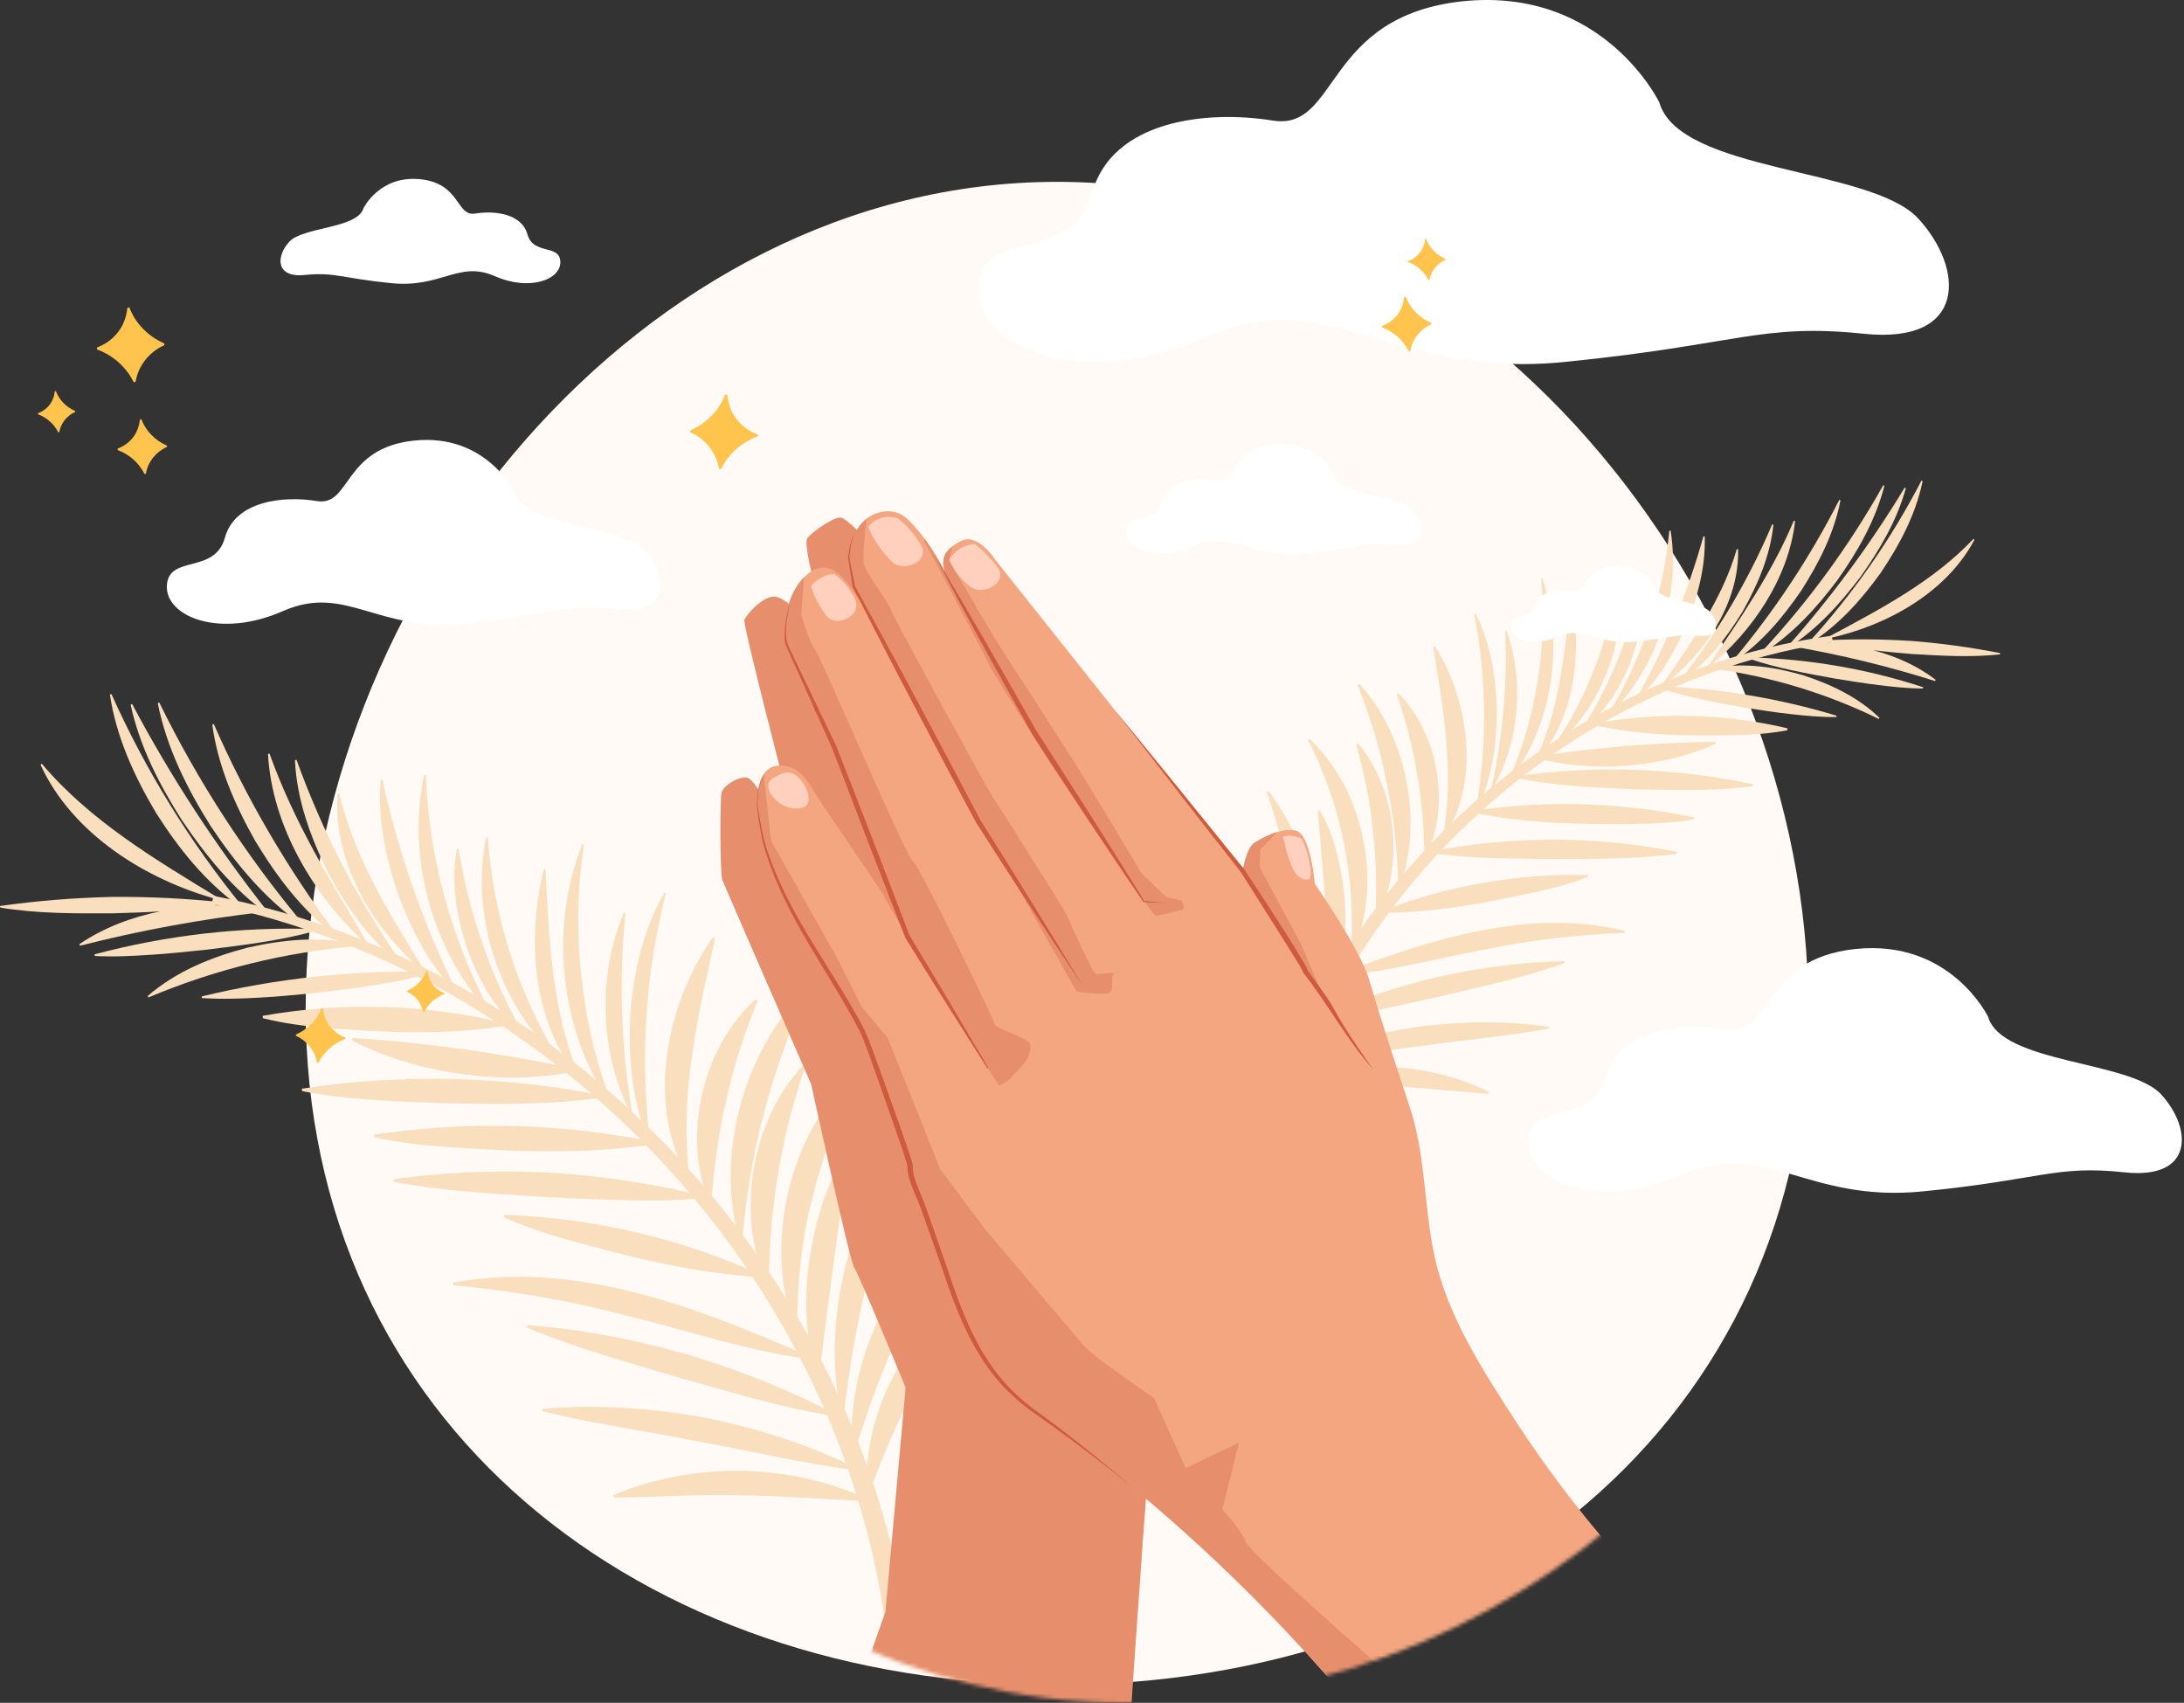 <svg width="576" height="449" viewBox="0 0 576 449" fill="none" xmlns="http://www.w3.org/2000/svg">
<rect x="0" y="0" width="576" height="449" fill="#333333" stroke="none"/>
<g opacity="0.4">
<path d="M364.505 193.938C364.505 193.938 359.698 184.022 347.578 185.24C335.457 186.493 336.879 196.443 331.124 195.495C325.335 194.548 317.243 195.495 315.517 201.722C313.79 207.95 305.97 204.532 305.699 209.811C305.394 215.091 314.67 218.814 325.335 214.177C336.033 209.507 341.213 217.798 356.245 216.309C371.276 214.82 373.138 212.959 382.008 213.872C390.912 214.82 390.675 208.254 386.647 203.888C382.618 199.523 366.232 199.929 364.505 193.938Z" fill="white"/>
</g>
<path d="M80.616 265.954C80.616 375.398 169.337 444.254 278.769 444.254C388.2 444.254 476.921 375.398 476.921 265.954C476.921 156.51 388.212 47.949 278.769 47.949C169.325 47.949 80.616 156.523 80.616 265.967V265.954Z" fill="#FFFAF5"/>
<path d="M366.508 281.307C375.57 281.78 384.607 283.88 392.737 287.92L392.514 288.393C383.339 287.809 375.172 286.74 366.284 286.454C357.396 286.006 349.179 286.367 339.98 286.143L339.806 285.658C348.246 282.326 357.433 281.009 366.508 281.32V281.307Z" fill="#FADFBE"/>
<path d="M374.886 270.617C386.037 269.249 397.387 269.125 408.5 270.729L408.438 271.238C397.25 273.302 386.621 274.135 375.557 275.714C364.456 277.044 353.965 278.995 342.627 279.853L342.441 279.381C352.771 274.968 363.773 272.171 374.899 270.617H374.886Z" fill="#FADFBE"/>
<path d="M379.349 257.575C390.289 255.164 401.439 253.635 412.627 253.448L412.652 253.958C401.937 257.787 391.383 259.95 380.505 262.585C369.554 264.947 359.111 267.595 347.799 268.776L347.588 268.303C357.756 263.617 368.46 260.149 379.362 257.563L379.349 257.575Z" fill="#FADFBE"/>
<path d="M353.542 257.178L353.368 256.693C377.111 247.817 403.142 239.227 428.613 245.468L428.501 245.965C415.585 246.524 403.676 247.854 391.22 250.452C378.59 252.752 366.569 256.233 353.542 257.178Z" fill="#FADFBE"/>
<path d="M418.78 230.725V231.234C414.168 233.012 409.693 234.143 405.255 235.163C391.718 238.084 378.64 240.682 364.618 240.695L364.444 240.21C381.673 233.534 400.308 230.277 418.78 230.712V230.725Z" fill="#FADFBE"/>
<path d="M377.733 224.981L377.646 224.472C388.275 222.346 399.14 221.451 409.98 221.389C420.82 221.501 431.672 222.445 442.301 224.633C442.301 224.633 442.201 225.143 442.214 225.143C431.262 226.61 420.832 226.411 409.98 226.535C399.127 226.361 388.698 226.523 377.746 224.981H377.733Z" fill="#FADFBE"/>
<path d="M446.776 216.056C441.654 216.914 436.768 217.137 431.945 217.249C417.276 217.411 403.068 217.274 388.536 214.291L388.473 213.781C407.816 210.922 427.743 211.531 446.875 215.546L446.776 216.056Z" fill="#FADFBE"/>
<path d="M400.035 205.179L399.972 204.669C410.328 203.14 420.832 202.717 431.286 202.978C441.741 203.426 452.196 204.569 462.414 206.807L462.315 207.317C451.698 208.721 441.617 208.324 431.112 208.125C420.621 207.615 410.526 207.329 400.035 205.179Z" fill="#FADFBE"/>
<path d="M471.364 192.561C466.827 193.431 462.588 193.68 458.399 193.829C445.607 194.103 433.375 194.04 420.695 191.268L420.608 190.759C437.378 187.676 454.868 188.123 471.464 192.051L471.352 192.549L471.364 192.561Z" fill="#FADFBE"/>
<path d="M460.524 186.644C452.692 185.252 444.836 183.909 437.228 181.274L437.241 180.926C453.215 181.473 469.102 184.096 484.404 188.733L484.305 189.068C480.14 189.118 476.162 188.733 472.222 188.285C468.791 187.949 463.968 187.166 460.512 186.644H460.524Z" fill="#FADFBE"/>
<path d="M452.444 176.052C460.213 174.685 467.995 175.891 475.466 178.029C482.863 180.428 489.986 183.772 495.667 189.266L495.518 189.577C481.968 182.939 467.349 178.464 452.407 176.4L452.444 176.065V176.052Z" fill="#FADFBE"/>
<path d="M484.007 178.937C476.387 177.532 468.742 176.227 461.321 173.691V173.343C476.909 173.703 492.436 176.364 507.241 181.224L507.142 181.547C503.077 181.535 499.211 181.112 495.382 180.627C492.05 180.254 487.364 179.459 484.007 178.937Z" fill="#FADFBE"/>
<path d="M510.485 179.26L510.373 179.583C498.029 175.692 485.424 172.634 472.682 170.421L472.732 170.085C474.124 169.812 475.504 169.65 476.871 169.563C488.656 156.672 498.738 142.24 506.756 126.726L507.066 126.875C505.227 135.713 500.988 143.669 496.003 151.066C490.893 158.164 485.014 164.752 477.555 169.501C479.295 169.414 481.023 169.451 482.751 169.576C482.776 169.576 482.813 169.576 482.838 169.576C482.304 169.451 481.757 169.327 481.222 169.19V168.842C488.954 168.457 496.724 168.519 504.468 169.029C512.2 169.65 519.908 170.719 527.516 172.211L527.453 172.547C519.659 173.392 511.939 172.895 504.22 172.447C500.838 172.161 497.445 171.863 494.063 171.465C499.956 173.019 505.575 175.493 510.473 179.222L510.485 179.26Z" fill="#FADFBE"/>
<path d="M339.78 284.079L339.283 284.216C336.958 276.546 334.273 268.987 330.83 261.753C327.56 254.443 323.557 247.482 319.231 240.744L319.654 240.458C333.216 249.433 341.819 267.943 339.78 284.091V284.079Z" fill="#FADFBE"/>
<path d="M343.385 276.11L342.888 276.222C340.725 267.322 338.115 258.533 334.659 250.042C331.377 241.49 327.275 233.285 322.75 225.317L323.197 225.056C337.344 236.679 345.822 257.936 343.398 276.11H343.385Z" fill="#FADFBE"/>
<path d="M346.058 268.391L345.548 268.415C344.939 258.284 343.833 248.177 341.831 238.233C340.017 228.25 337.294 218.455 334.112 208.821L334.597 208.646C346.742 224.471 351.515 249.197 346.058 268.391Z" fill="#FADFBE"/>
<path d="M347.551 213.756L348.06 213.706C350.273 217.386 351.616 221.202 352.61 225.043C355.469 236.691 355.979 248.923 351.665 260.373L351.156 260.397C350.099 244.834 348.906 229.295 347.551 213.756Z" fill="#FADFBE"/>
<path d="M356.762 251.086L356.252 251.036C356.898 241.427 356.401 231.731 354.412 222.321C352.597 212.873 349.303 203.736 344.977 195.134L345.437 194.897C359.832 208.472 364.842 232.999 356.774 251.099L356.762 251.086Z" fill="#FADFBE"/>
<path d="M357.682 196.166L358.179 196.017C368.298 208.125 370.535 227.902 363.238 241.925L362.729 241.887C363.077 234.193 362.99 226.473 362.057 218.828C361.299 211.17 359.708 203.612 357.682 196.178V196.166Z" fill="#FADFBE"/>
<path d="M369.305 233.484H368.795C368.521 224.435 367.639 215.41 365.749 206.559C364.046 197.67 361.349 189.006 358.067 180.565L358.539 180.366C370.858 193.817 375.47 216.305 369.292 233.484H369.305Z" fill="#FADFBE"/>
<path d="M376.167 225.678H375.657C375.545 218.418 375.036 211.183 373.73 204.06C372.599 196.912 370.685 189.914 368.398 183.039L368.882 182.865C379.362 193.481 382.606 212.203 376.167 225.678Z" fill="#FADFBE"/>
<path d="M381.139 220.369L380.63 220.27C382.047 212.053 382.196 203.662 381.413 195.37C380.804 187.054 379.275 178.824 377.994 170.545L378.504 170.458C387.367 184.654 390.45 205.725 381.139 220.381V220.369Z" fill="#FADFBE"/>
<path d="M394.788 187.451C394.738 196.302 393.52 205.228 389.617 213.296L389.281 213.233C392.265 196.252 392.103 178.712 388.796 161.793L389.132 161.719C393.172 169.712 394.564 178.613 394.788 187.451Z" fill="#FADFBE"/>
<path d="M393.595 208.05L393.26 207.976C396.342 194.339 397.598 180.291 396.976 166.319L397.325 166.294C402.148 179.595 400.731 195.83 393.595 208.05Z" fill="#FADFBE"/>
<path d="M398.082 206.111L397.772 205.974C401.488 197.633 404.062 188.806 405.466 179.794C406.983 170.806 407.331 161.62 406.436 152.532L406.772 152.495C412.764 170.035 409.333 191.38 398.07 206.111H398.082Z" fill="#FADFBE"/>
<path d="M406.437 199.348C413.908 198.143 421.441 197.372 428.975 196.663C436.806 196.116 444.638 195.631 452.494 195.631L452.507 196.141C438.808 202.307 420.397 203.898 405.865 200.02C405.617 200.318 405.38 200.616 405.119 200.902L404.809 200.753C411.198 187.477 412.628 172.584 414.194 158.114C414.194 158.114 414.53 158.152 414.542 158.152C417.153 171.913 415.437 188.148 406.437 199.336V199.348Z" fill="#FADFBE"/>
<path d="M410.266 196.688L409.98 196.489C418.881 183.275 424.624 167.947 426.6 152.135L426.936 152.172C429.285 168.233 422.61 186.134 410.266 196.688Z" fill="#FADFBE"/>
<path d="M417.438 191.927C424.574 180.577 429.72 167.984 432.542 154.882L432.878 154.944C433.835 161.968 432.231 168.842 429.745 175.343C426.998 181.733 423.331 187.775 417.724 192.113L417.438 191.927Z" fill="#FADFBE"/>
<path d="M424.449 188.484L424.163 188.297C433.089 173.666 438.645 156.983 440.261 139.915C440.261 139.915 440.597 139.94 440.61 139.94C443.295 157.145 436.942 176.326 424.461 188.471L424.449 188.484Z" fill="#FADFBE"/>
<path d="M431.809 184.48L431.51 184.306C439.118 170.781 445.097 156.336 449.262 141.394L449.598 141.481C449.859 149.548 447.72 157.268 444.812 164.677C441.642 171.987 437.713 178.96 431.809 184.48Z" fill="#FADFBE"/>
<path d="M438.658 180.714L438.384 180.515C446.141 169.339 454.247 157.977 458.063 144.763L458.399 144.85C458.747 158.984 449.635 172.422 438.67 180.714H438.658Z" fill="#FADFBE"/>
<path d="M443.457 179.508L443.183 179.297C453.004 166.754 461.171 152.918 467.387 138.262L467.71 138.398C466.84 146.64 463.583 154.198 459.555 161.309C455.291 168.283 450.257 174.797 443.457 179.521V179.508Z" fill="#FADFBE"/>
<path d="M450.531 175.568C458.835 163.299 467.362 151.004 473.106 137.28L473.429 137.405C471.751 152.334 462.278 166.382 450.816 175.755L450.531 175.556V175.568Z" fill="#FADFBE"/>
<path d="M456.969 174.25C467.921 161.235 477.381 146.951 485.089 131.798L485.399 131.947C483.721 140.587 479.756 148.369 475.069 155.703C470.159 162.876 464.54 169.576 457.23 174.474L456.969 174.25Z" fill="#FADFBE"/>
<path d="M464.441 172.547L464.192 172.311C476.76 158.898 487.699 143.968 496.687 127.932L496.985 128.093C494.623 137.267 489.924 145.46 484.504 153.092C478.861 160.576 472.471 167.525 464.428 172.535L464.441 172.547Z" fill="#FADFBE"/>
<path d="M490.546 152.272C485.176 159.333 479.209 165.921 471.651 170.769L471.402 170.533C482.963 157.518 493.331 143.458 502.343 128.565L502.642 128.739C500.23 137.392 495.705 145.037 490.559 152.272H490.546Z" fill="#FADFBE"/>
<path d="M482.068 168.01C495.692 160.738 509.739 153.428 520.48 142.091L520.729 142.327C513.295 156.374 497.37 165.088 482.229 168.321C482.229 168.321 482.068 168.01 482.068 168.022V168.01Z" fill="#FADFBE"/>
<path d="M483.112 167.624C407.195 177.992 342.715 239.936 329.152 315.468C329.152 315.468 330.184 316.636 331.278 316.835C332.397 317.046 333.565 316.288 333.565 316.288C345.972 241.987 408.749 180.441 483.373 169.327L483.112 167.636V167.624Z" fill="#FADFBE"/>
<path d="M195.232 387.806C183.775 387.759 172.223 389.752 161.707 394.272L161.943 394.869C173.541 394.79 183.916 394.005 195.138 394.288C206.36 394.366 216.719 395.386 228.317 395.763L228.568 395.167C218.163 390.364 206.674 388.057 195.216 387.79L195.232 387.806Z" fill="#FADFBE"/>
<path d="M185.423 373.728C171.454 371.216 157.172 370.259 143.03 371.483L143.077 372.127C157.03 375.517 170.371 377.322 184.214 380.115C198.12 382.58 211.194 385.781 225.429 387.665L225.712 387.084C212.999 380.79 199.344 376.474 185.423 373.728Z" fill="#FADFBE"/>
<path d="M180.729 356.979C167.121 353.165 153.168 350.45 139.074 349.414L139.011 350.058C152.258 355.645 165.395 359.114 178.924 363.226C192.563 366.977 205.527 371.058 219.715 373.365L220.014 372.784C207.536 366.145 194.274 361.013 180.729 356.995V356.979Z" fill="#FADFBE"/>
<path d="M213.281 358.314L213.532 357.718C184.23 344.848 152.023 332.166 119.472 338.225L119.581 338.868C135.826 340.485 150.752 343.012 166.259 347.171C182.017 350.969 196.927 356.211 213.265 358.33L213.281 358.314Z" fill="#FADFBE"/>
<path d="M132.922 320.332L132.89 320.976C138.572 323.55 144.128 325.292 149.653 326.893C166.509 331.538 182.801 335.729 200.489 336.749L200.74 336.153C179.489 326.516 156.245 321.085 132.922 320.332Z" fill="#FADFBE"/>
<path d="M185.076 316L185.233 315.372C171.987 311.935 158.363 310.036 144.693 309.189C131.023 308.561 117.274 308.985 103.729 310.978L103.807 311.621C117.509 314.242 130.662 314.729 144.348 315.671C158.05 316.22 171.186 317.162 185.076 316Z" fill="#FADFBE"/>
<path d="M98.692 299.849C105.095 301.293 111.232 301.921 117.306 302.408C135.795 303.648 153.703 304.495 172.239 301.764L172.364 301.121C148.178 296.145 123.019 295.502 98.613 299.206L98.707 299.849H98.692Z" fill="#FADFBE"/>
<path d="M158.364 289.46L158.474 288.816C145.541 286.148 132.326 284.877 119.11 284.469C105.895 284.296 92.648 284.987 79.606 287.074L79.7 287.718C92.978 290.245 105.722 290.464 118.985 290.951C132.247 291.061 144.992 291.406 158.364 289.444V289.46Z" fill="#FADFBE"/>
<path d="M69.356 268.491C75.007 269.903 80.343 270.531 85.617 271.018C101.72 272.273 117.148 273.074 133.314 270.468L133.455 269.841C112.534 264.755 90.451 264.081 69.246 267.863L69.341 268.507L69.356 268.491Z" fill="#FADFBE"/>
<path d="M83.436 261.805C93.402 260.597 103.415 259.467 113.178 256.689V256.249C93.01 255.794 72.779 257.991 53.175 262.747L53.27 263.171C58.512 263.516 63.55 263.328 68.557 263.045C72.904 262.857 79.041 262.213 83.436 261.805Z" fill="#FADFBE"/>
<path d="M94.375 249.03C84.675 246.754 74.772 247.727 65.213 249.893C55.718 252.388 46.489 256.108 38.956 262.622L39.128 263.014C56.675 255.606 75.415 251.007 94.406 249.453L94.375 249.014V249.03Z" fill="#FADFBE"/>
<path d="M54.384 250.426C64.084 249.202 73.815 248.088 83.357 245.419V244.98C63.691 244.321 43.931 246.581 24.909 251.65L25.019 252.074C30.151 252.341 35.048 252.074 39.913 251.745C44.151 251.509 50.115 250.85 54.369 250.426H54.384Z" fill="#FADFBE"/>
<path d="M20.969 248.951L21.079 249.374C36.915 245.341 53.018 242.374 69.247 240.507L69.2 240.083C67.474 239.628 65.747 239.345 64.021 239.126C50.083 222.049 38.406 203.121 29.382 183L28.989 183.173C30.684 194.442 35.456 204.769 41.216 214.453C47.164 223.776 54.101 232.487 63.157 239C60.96 238.78 58.778 238.702 56.612 238.718C56.581 238.718 56.534 238.718 56.503 238.718C57.193 238.592 57.884 238.482 58.559 238.341L58.606 237.917C48.875 236.881 39.065 236.41 29.272 236.505C19.478 236.74 9.7 237.525 0 238.89L0.063 239.314C9.825 240.931 19.588 240.852 29.35 240.836C33.635 240.711 37.935 240.585 42.22 240.318C34.687 241.857 27.42 244.572 20.969 248.935V248.951Z" fill="#FADFBE"/>
<path d="M228.725 393.204L229.337 393.408C232.806 383.897 236.745 374.574 241.579 365.691C246.225 356.713 251.75 348.222 257.698 340.029L257.18 339.637C239.445 349.98 227.297 372.706 228.725 393.204Z" fill="#FADFBE"/>
<path d="M224.739 382.892L225.367 383.065C228.725 372 232.649 361.092 237.609 350.655C242.349 340.107 248.109 330.063 254.371 320.332L253.837 319.971C235.176 333.625 222.981 359.821 224.754 382.892H224.739Z" fill="#FADFBE"/>
<path d="M221.913 372.974L222.556 373.037C224.047 360.308 226.151 347.658 229.384 335.259C232.382 322.813 236.509 310.649 241.202 298.736L240.606 298.485C224.173 317.571 216.388 348.411 221.913 372.99V372.974Z" fill="#FADFBE"/>
<path d="M223.923 303.994L223.279 303.884C220.219 308.373 218.273 313.081 216.735 317.852C212.309 332.323 210.802 347.72 215.416 362.458L216.06 362.521C218.492 342.98 221.098 323.487 223.907 303.994H223.923Z" fill="#FADFBE"/>
<path d="M209.655 350.405H210.299C210.157 338.225 211.476 326.046 214.662 314.306C217.613 302.519 222.415 291.25 228.489 280.703L227.94 280.373C208.823 296.461 200.772 327.035 209.655 350.405Z" fill="#FADFBE"/>
<path d="M212.402 281.11L211.79 280.891C198.167 295.44 193.945 320.207 202.138 338.397H202.781C202.891 328.651 203.55 318.936 205.261 309.361C206.752 299.756 209.31 290.339 212.387 281.11H212.402Z" fill="#FADFBE"/>
<path d="M195.09 327.316L195.733 327.363C196.722 315.968 198.48 304.652 201.478 293.634C204.256 282.554 208.274 271.818 212.998 261.412L212.417 261.13C195.938 277.217 188.529 305.233 195.09 327.332V327.316Z" fill="#FADFBE"/>
<path d="M186.992 317.004L187.635 317.036C188.294 307.917 189.44 298.814 191.59 289.93C193.521 281 196.424 272.305 199.814 263.798L199.218 263.547C185.249 276.181 179.835 299.567 186.992 317.004Z" fill="#FADFBE"/>
<path d="M181.105 309.941L181.749 309.847C180.54 299.379 180.948 288.8 182.533 278.394C183.883 267.941 186.41 257.677 188.607 247.349L187.98 247.192C175.8 264.457 170.417 290.793 181.121 309.926L181.105 309.941Z" fill="#FADFBE"/>
<path d="M166.243 267.502C165.678 278.662 166.573 290.009 170.92 300.446L171.344 300.384C168.786 278.756 170.23 256.673 175.613 235.563L175.19 235.453C169.524 245.231 167.154 256.359 166.228 267.502H166.243Z" fill="#FADFBE"/>
<path d="M166.274 293.541L166.698 293.462C163.795 276.057 163.198 258.258 164.972 240.696L164.548 240.648C157.532 257.065 158.16 277.626 166.274 293.541Z" fill="#FADFBE"/>
<path d="M160.765 290.779L161.173 290.622C157.092 279.84 154.455 268.523 153.325 257.082C152.054 245.64 152.274 234.026 154.032 222.647L153.608 222.584C144.803 244.259 147.612 271.427 160.765 290.795V290.779Z" fill="#FADFBE"/>
<path d="M150.704 281.659C141.366 279.619 131.933 278.097 122.484 276.668C112.659 275.428 102.803 274.251 92.915 273.702L92.868 274.345C109.693 283.103 132.78 286.399 151.395 282.554C151.693 282.946 151.96 283.339 152.258 283.731L152.65 283.558C145.541 266.372 144.787 247.491 143.861 229.144L143.422 229.159C139.153 246.314 140.173 266.906 150.72 281.659H150.704Z" fill="#FADFBE"/>
<path d="M146.074 278.033L146.451 277.814C136.171 260.518 130.018 240.789 128.653 220.715L128.213 220.746C124.117 240.836 131.258 263.861 146.074 278.049V278.033Z" fill="#FADFBE"/>
<path d="M137.38 271.521C129.187 256.705 123.6 240.46 120.963 223.745L120.539 223.808C118.828 232.597 120.366 241.386 123.05 249.736C126.064 257.992 130.254 265.855 137.003 271.741L137.38 271.521Z" fill="#FADFBE"/>
<path d="M128.779 266.686L129.155 266.482C118.938 247.397 113.131 225.989 112.299 204.361H111.859C107.245 225.848 113.9 250.489 128.779 266.686Z" fill="#FADFBE"/>
<path d="M119.785 261.114L120.178 260.926C111.545 243.332 105.032 224.702 100.841 205.569L100.418 205.664C99.523 215.818 101.658 225.706 104.797 235.249C108.265 244.681 112.738 253.753 119.785 261.13V261.114Z" fill="#FADFBE"/>
<path d="M111.405 255.888L111.766 255.653C102.772 241.009 93.371 226.115 89.494 209.195L89.071 209.289C87.627 227.088 98.158 244.682 111.389 255.888H111.405Z" fill="#FADFBE"/>
<path d="M105.456 254.02L105.802 253.769C94.313 237.258 85.006 219.24 78.194 200.327L77.786 200.468C78.288 210.906 81.867 220.684 86.434 229.912C91.315 239 97.201 247.569 105.441 254.02H105.456Z" fill="#FADFBE"/>
<path d="M96.824 248.559C87.219 232.503 77.347 216.399 71.084 198.695L70.676 198.837C71.728 217.765 82.667 236.159 96.448 248.794L96.824 248.574V248.559Z" fill="#FADFBE"/>
<path d="M88.804 246.424C75.918 229.238 65.01 210.576 56.378 190.91L55.985 191.083C57.492 202.085 61.934 212.193 67.317 221.751C72.999 231.137 79.606 239.989 88.474 246.69L88.819 246.424H88.804Z" fill="#FADFBE"/>
<path d="M79.497 243.755L79.826 243.473C64.931 225.675 52.203 206.072 42.001 185.229L41.609 185.417C43.947 197.141 49.268 207.798 55.562 217.827C62.138 227.652 69.703 236.865 79.481 243.755H79.497Z" fill="#FADFBE"/>
<path d="M48.027 216.336C54.289 225.628 61.352 234.354 70.534 240.993L70.863 240.727C57.209 223.493 45.139 205.036 34.843 185.621L34.451 185.825C36.868 196.906 42.031 206.872 48.011 216.336H48.027Z" fill="#FADFBE"/>
<path d="M57.602 236.771C40.933 226.632 23.747 216.43 11.019 201.379L10.689 201.661C19.055 219.899 38.516 232.016 57.382 237.164L57.602 236.787V236.771Z" fill="#FADFBE"/>
<path d="M56.298 236.222C151.254 254.679 228.144 337.345 239.884 433.525C239.884 433.525 238.503 434.921 237.106 435.094C235.693 435.267 234.265 434.231 234.265 434.231C223.89 339.699 149.135 257.646 55.859 238.325L56.314 236.206L56.298 236.222Z" fill="#FADFBE"/>
<path d="M84.722 265.993C84.821 265.741 85.183 265.784 85.204 266.058C85.347 267.527 85.862 268.963 86.684 270.18C87.715 271.704 89.227 272.877 90.937 273.523C91.157 273.6 91.146 273.907 90.937 273.995C87.956 275.135 85.457 277.316 84.032 280.144C83.922 280.363 83.604 280.308 83.571 280.067C83.078 277.086 80.93 274.422 78.156 273.183C77.948 273.096 77.948 272.811 78.156 272.723C81.105 271.441 83.593 268.963 84.733 265.982L84.722 265.993Z" fill="#FFC44D"/>
<path d="M112.41 256.127C112.487 255.93 112.75 255.973 112.772 256.182C112.882 257.289 113.265 258.363 113.89 259.284C114.668 260.424 115.797 261.323 117.091 261.805C117.255 261.871 117.244 262.101 117.091 262.156C114.855 263.011 112.969 264.655 111.895 266.792C111.818 266.957 111.577 266.913 111.544 266.738C111.172 264.491 109.56 262.485 107.467 261.564C107.313 261.498 107.313 261.279 107.467 261.213C109.681 260.248 111.566 258.385 112.421 256.138L112.41 256.127Z" fill="#FFC44D"/>
<mask id="mask0_103_710" style="mask-type:alpha" maskUnits="userSpaceOnUse" x="96" y="31" width="402" height="418">
<rect x="96.001" y="31" width="401" height="418" rx="200.5" fill="#D9D9D9"/>
</mask>
<g mask="url(#mask0_103_710)">
<path d="M228.284 142.011C227.802 141.641 223.275 136.58 221.597 136.46C219.919 136.339 214.239 140.143 212.922 141.908C211.614 143.672 216.605 160.919 216.605 160.919L212.999 164.034C212.999 164.034 207.405 157.381 204.204 157.313C201.002 157.244 196.76 162.175 196.321 163.492C195.89 164.808 208.025 211.462 208.025 211.462L202.973 213.631C202.973 213.631 199.324 205.765 197.173 205.102C195.021 204.44 190.77 207.168 190.305 208.992C189.832 210.817 189.926 230.413 190.494 231.971C191.054 233.528 213.929 285.862 213.929 285.862C213.929 285.862 224.187 332.886 225.272 334.229C226.356 335.571 238.844 365.865 238.844 365.865L233.534 424.929C233.534 424.929 222.053 457.365 222.544 457.572C223.034 457.778 293.768 481.333 293.768 481.333C293.768 481.333 298.415 452.288 298.355 450.764C298.295 449.241 304.491 362.044 304.784 362.569C305.076 363.094 256.693 178.535 256.693 178.535L228.275 142.019L228.284 142.011Z" fill="#E78F6C"/>
<path d="M467.844 455.67C454.057 443.656 442.43 427.786 430.209 414.223C419.124 401.925 408.9 388.835 399.881 374.944C391.258 361.665 381.757 347.052 378.366 331.397C375.465 318.015 376.12 304.977 371.773 291.818C368.107 280.724 364.415 269.623 361.119 258.417C358.684 250.13 346.755 233.055 346.755 233.055C346.755 233.055 345.697 219.802 341.695 219.01C337.702 218.21 332.943 220.903 330.817 222.272C328.691 223.64 327.744 229.647 327.744 229.647L262.295 147.364C259.937 143.792 256.718 141.701 254.386 142.295C253.654 142.484 252.518 143.061 251.537 143.792C251.21 144.033 249.979 144.963 249.351 146.038C247.69 148.887 250.186 152.966 250.358 153.242C248.439 149.059 245.496 143.663 241.356 138.99C239.971 137.424 238.49 135.634 235.994 135.031C232.836 134.257 230.082 135.754 229.342 136.193C229.342 136.193 226.261 138.026 224.583 142.553C222.268 148.81 225.917 160.023 234.23 171.693C233.18 169.318 231.597 166.074 229.316 162.416C224.677 154.98 221.304 149.558 217.044 149.653C212.784 149.756 209.29 155.264 208.283 158.638C205.52 167.898 213.154 179.929 213.154 179.929L239.471 245.345C235.099 238.924 230.719 232.496 226.347 226.076C223.189 221.437 220.03 216.798 216.872 212.159C214.548 208.751 212.104 202.882 207.525 202.013C198.188 200.231 199.539 212.934 200.632 218.519C202.956 230.37 209.643 241.653 215.641 251.954C219.806 259.106 225.263 266.421 228.421 274.089C228.705 274.786 240.1 306.181 240.014 307.36C239.79 310.605 242.535 315.528 243.542 318.523C245.84 325.365 248.456 332.12 250.737 338.962C255.195 352.336 261.081 363.86 272.923 372.251C282.098 378.757 290.385 385.28 299.043 392.467C307.907 399.825 316.496 407.519 324.775 415.522C338.511 428.81 351.403 442.959 363.357 457.873C374.958 472.357 383.59 488.322 393.22 504.114L467.844 455.67Z" fill="#F3A680"/>
<path d="M343.287 249.261L348.812 262.377L326.97 228.675L327.745 229.648C327.745 229.648 328.691 223.64 330.817 222.272C332.108 221.446 334.363 220.138 336.824 219.406C335.8 220.482 334.75 221.566 333.657 222.651C333.235 223.072 332.805 223.494 332.383 223.907C332.323 225.482 332.272 227.049 332.211 228.623C335.903 235.508 339.595 242.393 343.287 249.27V249.261Z" fill="#E78F6C"/>
<path d="M276.994 201.247C276.994 201.247 260.746 175.618 260.78 175.119C260.814 174.611 243.654 142.459 243.654 142.459C243.654 142.459 243.74 142.321 243.869 142.123C246.132 145.178 247.948 148.345 249.351 151.168C248.8 149.679 248.396 147.657 249.351 146.039C249.876 145.135 250.797 144.369 251.279 143.991C250.702 145.789 250.194 147.992 250.341 148.01C250.59 148.044 261.615 167.193 262.071 167.864C262.527 168.535 282.433 199.621 282.786 200.025C283.139 200.43 300.661 229.441 300.755 229.828C300.85 230.215 307.658 236.541 307.658 236.541L311.599 237.462C311.599 237.462 312.959 239.717 311.418 239.983C309.878 240.25 305.351 241.567 304.723 241.524C304.095 241.481 277.003 201.256 277.003 201.256L276.994 201.247Z" fill="#E78F6C"/>
<path d="M229.205 162.58C228.043 160.462 226.941 158.302 225.814 156.168C223.834 150.669 223.335 145.884 224.574 142.536C225.719 139.446 227.492 137.63 228.525 136.778C228.146 140.393 227.5 146.994 227.759 148.543C228.112 150.694 234.807 159.542 234.867 160.557C234.919 161.573 260.419 208.011 261.34 209.345C262.252 210.679 280.884 240.155 281.315 241.197C281.745 242.238 287.933 256.12 288.854 256.688C289.774 257.264 294.439 255.827 293.587 257.032C292.744 258.237 294.267 261.645 291.96 261.98C289.654 262.316 283.897 261.395 283.897 261.395L249.971 201.333C248.62 197.426 246.331 193.897 244.274 190.334C240.436 183.699 237.131 176.78 233.206 170.187C231.941 167.614 230.59 165.084 229.222 162.571L229.205 162.58Z" fill="#E78F6C"/>
<path d="M239.454 245.336L213.136 179.921C213.136 179.921 205.511 167.89 208.265 158.629C208.833 156.719 210.201 154.128 212.043 152.218L211.32 162.201C211.32 162.201 213.756 170.17 214.943 171.272C216.131 172.373 238.851 225.706 240.77 227.108C242.698 228.511 262.277 269.21 262.458 270.234C262.639 271.258 271.563 273.754 271.735 275.38C272.166 279.546 267.897 282.532 266.778 283.969C265.659 285.406 263.568 286.267 263.568 286.267C262.768 285.57 238.791 246.593 231.717 233.985C234.29 237.763 236.863 241.549 239.445 245.328L239.454 245.336Z" fill="#E78F6C"/>
<path d="M307.537 238.133L301.668 237.539L301.788 237.616C293.776 224.483 281.745 205.773 273.293 192.649C264.541 177.21 255.703 161.831 246.649 146.555C248.671 150.514 250.763 154.429 252.819 158.362C258.956 169.774 265.815 182.141 272.097 193.372C276.891 200.842 281.814 208.243 286.659 215.679C291.599 223.063 296.496 230.473 301.53 237.797C301.556 237.84 301.608 237.857 301.651 237.866L307.546 238.133H307.537Z" fill="#CE5B3C"/>
<path d="M285.359 259.657C276.607 245.113 267.467 230.336 258.508 216.153C254.481 208.408 246.27 192.925 242.131 185.24C237.389 176.281 230.392 163.501 225.469 154.482C225.573 154.912 223.989 146.926 223.998 147.003C224.256 144.757 224.548 141.822 225.943 139.748C224.428 141.848 223.989 144.542 223.653 147.063L224.867 154.688C224.867 154.723 224.884 154.749 224.901 154.783C229.626 163.983 236.21 176.849 240.986 185.851C245.005 193.571 253.224 209.096 257.355 216.764C266.538 231.162 275.858 245.466 285.351 259.666L285.359 259.657Z" fill="#CE5B3C"/>
<path d="M362.1 281.964C358.365 276.577 354.629 271.284 351.531 265.527C349.604 262.162 346.669 258.573 344.741 255.629C344.741 255.647 344.741 255.784 344.741 255.586C344.741 255.526 344.724 255.466 344.707 255.406C344.621 255.139 344.173 254.373 344.035 254.115C341.763 250.268 339.225 246.18 336.789 242.453C333.932 238.056 331.109 233.649 328.191 229.286C319.714 218.744 302.502 197.555 293.905 187.107C302.123 197.779 319.069 219.561 327.262 229.957C331.599 236.877 338.682 247.936 342.891 254.786L343.355 255.612L343.45 255.793V255.81H343.459C343.45 255.776 343.442 255.733 343.433 255.69C343.433 255.535 343.433 255.715 343.442 255.767C343.485 256.094 343.665 256.344 343.769 256.533C350.447 265.191 354.957 273.694 362.091 281.964H362.1Z" fill="#CE5B3C"/>
<path d="M257.088 143.431C257.94 144.085 259.137 145.083 260.41 146.46C262.803 149.033 264.077 150.402 263.81 152.002C263.466 154.076 260.677 155.729 258.276 155.548C256.34 155.41 255.066 154.102 253.672 152.682C251.787 150.763 250.84 148.732 250.376 147.501C250.78 146.847 251.503 145.892 252.665 145.049C254.438 143.766 256.236 143.5 257.088 143.431Z" fill="#FFD0BD"/>
<path d="M236.855 136.718C237.862 137.501 239.239 138.715 240.581 140.436C242.5 142.897 243.817 144.593 243.309 146.34C242.724 148.354 239.755 149.67 237.397 149.214C235.753 148.896 234.789 147.777 233.163 145.823C231.941 144.369 230.323 142.123 228.954 138.964C229.35 138.448 230.374 137.278 232.139 136.658C234.376 135.875 236.295 136.503 236.863 136.71L236.855 136.718Z" fill="#FFD0BD"/>
<path d="M220.004 151.332C220.942 151.986 222.285 153.088 223.507 154.749C224.961 156.728 226.338 158.613 225.702 160.566C224.97 162.804 221.898 164.233 219.66 163.544C218.283 163.114 217.577 161.995 216.364 160.059C215.013 157.916 214.316 155.919 213.937 154.551C214.376 153.983 215.228 153.036 216.596 152.305C217.999 151.556 219.29 151.375 220.013 151.332H220.004Z" fill="#FFD0BD"/>
<path d="M207.99 203.7C211.261 203.889 214.445 209.922 212.827 212.16C211.76 213.631 208.885 213.098 208.541 213.029C204.918 212.358 201.949 208.588 202.723 206.497C203.111 205.456 204.427 204.836 205.314 204.406C205.787 204.182 206.932 203.64 207.982 203.7H207.99Z" fill="#FFD0BD"/>
<path d="M344.93 231.902C344.827 231.902 344.741 231.945 344.569 231.945C343.295 231.963 342.314 230.973 342.022 230.68C342.022 230.68 339.913 228.546 338.407 220.534C338.407 220.534 340.352 219.914 342.994 220.998C344.164 221.48 347.073 231.937 344.922 231.902H344.93Z" fill="#FFD0BD"/>
<path d="M200.623 218.52C199.883 214.75 199.04 207.762 201.424 204.139L203.352 221.678L220.684 252.419L227.216 265.389L234.093 273.659L238.456 284.451L244.17 298.711L247.914 308.187L259.575 323.816C259.575 323.816 284.137 352.965 286.487 355.495C288.836 358.034 304.336 368.619 304.336 368.619L312.718 387.131L326.764 380.384L322.4 397.966C322.4 397.966 327.925 404.111 328.476 406.512C329.036 408.913 364.269 439.852 365.569 440.627C366.86 441.393 387.23 467.874 387.23 467.874L402.119 495.301C402.119 495.301 402.911 496.05 403.943 497.143C397.463 501.352 393.203 504.114 393.203 504.114C383.573 488.33 374.941 472.357 363.34 457.873C351.394 442.959 338.494 428.81 324.758 415.523C316.479 407.51 307.89 399.816 299.026 392.467C290.368 385.281 282.08 378.757 272.906 372.251C261.073 363.86 255.178 352.336 250.72 338.962C248.439 332.121 245.823 325.365 243.525 318.523C242.518 315.528 239.764 310.605 239.996 307.361C240.083 306.182 228.688 274.786 228.404 274.089C225.246 266.421 219.781 259.115 215.624 251.954C209.625 241.653 202.938 230.37 200.615 218.52H200.623Z" fill="#E78F6C"/>
<path d="M299.043 392.467C292.348 386.77 285.532 381.193 278.518 375.883C275.032 373.189 271.297 370.831 268.156 367.81C258.285 358.826 253.68 346.054 249.567 333.704C247.94 329.238 244.678 319.229 242.88 315.029C241.881 312.533 240.685 310.098 240.72 307.473C240.694 306.879 240.453 306.165 240.298 305.631C238.508 299.934 234.687 289.546 232.656 283.814C231.296 280.252 229.566 274.83 227.931 271.439C219.772 255.896 208.464 241.997 202.698 225.241C201.2 221.136 200.477 216.661 199.806 212.452L200.081 207.805C200.056 207.857 201.441 204.147 201.433 204.147C201.433 204.165 199.978 207.779 199.987 207.796L199.591 212.435C200.15 216.816 200.778 221.205 202.173 225.413C207.56 242.29 218.714 256.447 226.786 271.981C228.387 275.337 230.082 280.742 231.408 284.262C232.854 288.359 236.597 298.935 237.923 302.929C238.06 303.359 239.067 306.406 239.17 306.819C239.429 307.628 239.239 308.411 239.437 309.194C240.065 312.602 241.709 315.451 242.845 318.583C243.628 320.795 247.501 331.716 248.353 334.117C252.51 346.588 257.441 359.54 267.571 368.464C270.832 371.502 274.602 373.835 278.13 376.434C285.274 381.554 292.219 386.95 299.061 392.476L299.043 392.467Z" fill="#CE5B3C"/>
<path d="M208.274 158.63C207.534 162.003 206.768 165.394 206.983 168.88C207.009 169.637 207.499 170.678 207.809 171.367L208.851 173.725C210.055 176.445 218.076 194.208 219.436 197.211C224.204 209.759 233.851 234.829 238.791 247.299C245.702 258.487 253.258 270.484 260.367 281.594L260.419 281.672L260.444 281.706V281.723L260.462 281.732C260.272 281.853 260.728 281.577 260.677 281.603C259.902 280.415 258.482 278.324 257.673 277.111C258.387 278.29 259.73 280.553 260.462 281.741C260.419 281.775 260.866 281.482 260.677 281.603L260.668 281.577L260.642 281.543L260.599 281.465C253.886 270.105 246.709 257.902 239.876 246.662C235.392 234.777 225.4 209.019 220.581 196.781C219.057 193.597 210.839 176.376 209.427 173.493L208.3 171.169C206.269 167.434 207.801 162.658 208.283 158.63H208.274Z" fill="#CE5B3C"/>
</g>
<path d="M95.844 54.932C95.844 54.932 100.077 46.172 110.809 47.255C121.541 48.337 120.261 57.146 125.331 56.31C130.451 55.473 137.589 56.31 139.115 61.821C140.641 67.333 147.533 64.282 147.779 68.957C148.025 73.632 139.853 76.929 130.451 72.795C120.999 68.662 116.421 75.994 103.179 74.665C89.936 73.337 88.263 71.713 80.436 72.5C72.608 73.337 72.756 67.53 76.35 63.691C79.845 59.853 94.318 60.247 95.844 54.932Z" fill="white"/>
<path d="M436.429 154.767C436.429 154.767 433.334 148.354 425.501 149.137C417.669 149.957 418.601 156.37 414.871 155.773C411.142 155.177 405.92 155.773 404.801 159.8C403.682 163.827 398.647 161.627 398.46 165.02C398.274 168.413 404.241 170.837 411.179 167.817C418.079 164.796 421.436 170.166 431.17 169.196C440.868 168.227 442.099 167.034 447.843 167.63C453.586 168.227 453.474 164.013 450.826 161.18C448.141 158.383 437.548 158.644 436.429 154.767Z" fill="white"/>
<path d="M437.624 27.012C437.624 27.012 422.98 -3.399 385.93 0.314C348.88 4.204 353.291 34.615 335.648 31.786C318.006 28.957 293.306 31.786 288.013 50.881C282.72 69.976 258.902 59.545 258.02 75.634C257.138 91.723 285.366 103.216 318.182 88.894C350.821 74.573 366.7 100.033 412.747 95.436C458.618 90.839 464.441 85.182 491.611 88.01C518.78 90.839 518.251 70.86 505.725 57.423C493.022 44.162 442.916 45.4 437.624 27.012Z" fill="white"/>
<path d="M351.845 125.175C351.845 125.175 347.365 115.923 336.043 117.104C324.72 118.285 326.099 127.537 320.684 126.651C315.318 125.765 307.737 126.651 306.161 132.458C304.537 138.265 297.251 135.066 297.005 139.987C296.759 144.909 305.374 148.403 315.318 144.023C325.262 139.643 330.135 147.418 344.116 145.991C358.146 144.613 359.869 142.842 368.139 143.727C376.409 144.613 376.212 138.511 372.471 134.427C368.73 130.391 353.469 130.785 351.845 125.175Z" fill="white"/>
<path d="M135.618 129.656C135.618 129.656 128.135 114.201 109.221 116.174C90.307 118.147 92.609 133.602 83.564 132.122C74.6 130.643 61.936 132.122 59.304 141.823C56.59 151.523 44.42 146.18 44.009 154.4C43.597 162.621 57.989 168.458 74.6 161.141C91.211 153.825 99.353 166.814 122.707 164.43C146.144 162.128 149.022 159.168 162.838 160.648C176.653 162.128 176.324 151.934 170.074 145.111C163.825 138.37 138.332 139.028 135.618 129.656Z" fill="white"/>
<path d="M524.326 268.084C524.326 268.084 514.416 247.618 489.369 250.23C464.322 252.843 467.371 273.31 455.392 271.35C443.522 269.39 426.752 271.35 423.267 284.196C419.673 297.042 403.556 289.966 403.011 300.852C402.467 311.738 421.524 319.468 443.522 309.779C465.52 300.09 476.301 317.29 507.229 314.133C538.265 311.085 542.076 307.166 560.372 309.126C578.667 311.085 578.231 297.586 569.955 288.55C561.678 279.624 527.919 280.495 524.326 268.084Z" fill="white"/>
<path d="M370.808 78.375C370.709 78.122 370.348 78.166 370.326 78.44C370.183 79.909 369.668 81.345 368.846 82.562C367.816 84.085 366.303 85.258 364.593 85.905C364.374 85.982 364.385 86.289 364.593 86.376C367.574 87.516 370.074 89.698 371.499 92.526C371.608 92.745 371.926 92.69 371.959 92.449C372.452 89.468 374.601 86.804 377.374 85.565C377.582 85.478 377.582 85.193 377.374 85.105C374.425 83.822 371.937 81.345 370.797 78.364L370.808 78.375Z" fill="#FFC44D"/>
<path d="M37.359 110.711C37.26 110.459 36.898 110.503 36.877 110.777C36.734 112.246 36.219 113.682 35.397 114.899C34.366 116.422 32.854 117.595 31.144 118.242C30.924 118.319 30.936 118.626 31.144 118.713C34.125 119.853 36.624 122.035 38.05 124.863C38.159 125.082 38.477 125.027 38.51 124.786C39.003 121.805 41.152 119.141 43.925 117.902C44.133 117.815 44.133 117.53 43.925 117.442C40.976 116.159 38.488 113.682 37.348 110.701L37.359 110.711Z" fill="#FFC44D"/>
<path d="M376.18 63.127C376.103 62.93 375.84 62.974 375.818 63.182C375.708 64.289 375.325 65.363 374.7 66.284C373.922 67.424 372.793 68.323 371.499 68.805C371.335 68.871 371.346 69.101 371.499 69.156C373.735 70.011 375.621 71.655 376.695 73.793C376.772 73.957 377.013 73.913 377.046 73.738C377.418 71.491 379.03 69.485 381.123 68.564C381.277 68.498 381.277 68.279 381.123 68.213C378.909 67.249 377.024 65.385 376.169 63.138L376.18 63.127Z" fill="#FFC44D"/>
<path d="M14.8 103.246C14.723 103.049 14.46 103.093 14.438 103.301C14.329 104.408 13.945 105.482 13.32 106.403C12.542 107.543 11.413 108.431 10.119 108.924C9.955 108.99 9.966 109.22 10.119 109.275C12.355 110.13 14.241 111.774 15.315 113.912C15.392 114.076 15.633 114.032 15.666 113.857C16.038 111.61 17.65 109.604 19.744 108.683C19.897 108.617 19.897 108.398 19.744 108.332C17.529 107.368 15.644 105.504 14.789 103.257L14.8 103.246Z" fill="#FFC44D"/>
<path d="M34.212 81.29C34.081 80.94 33.587 81.016 33.555 81.378C33.357 83.384 32.667 85.335 31.538 87.001C30.135 89.073 28.074 90.684 25.739 91.561C25.443 91.671 25.454 92.087 25.75 92.197C29.806 93.743 33.226 96.724 35.166 100.594C35.308 100.89 35.747 100.813 35.802 100.495C36.481 96.428 39.397 92.789 43.179 91.112C43.464 90.991 43.464 90.597 43.179 90.476C39.167 88.722 35.758 85.346 34.212 81.279V81.29Z" fill="#FFC44D"/>
<path d="M191.18 104.227C191.312 103.876 191.805 103.953 191.838 104.315C192.035 106.321 192.726 108.272 193.855 109.938C195.258 112.01 197.319 113.621 199.654 114.498C199.95 114.607 199.939 115.024 199.643 115.134C195.587 116.679 192.167 119.661 190.227 123.53C190.084 123.826 189.646 123.749 189.591 123.431C188.911 119.365 185.995 115.726 182.214 114.048C181.929 113.928 181.929 113.533 182.214 113.413C186.226 111.659 189.635 108.283 191.18 104.216V104.227Z" fill="#FFC44D"/>
</svg>
